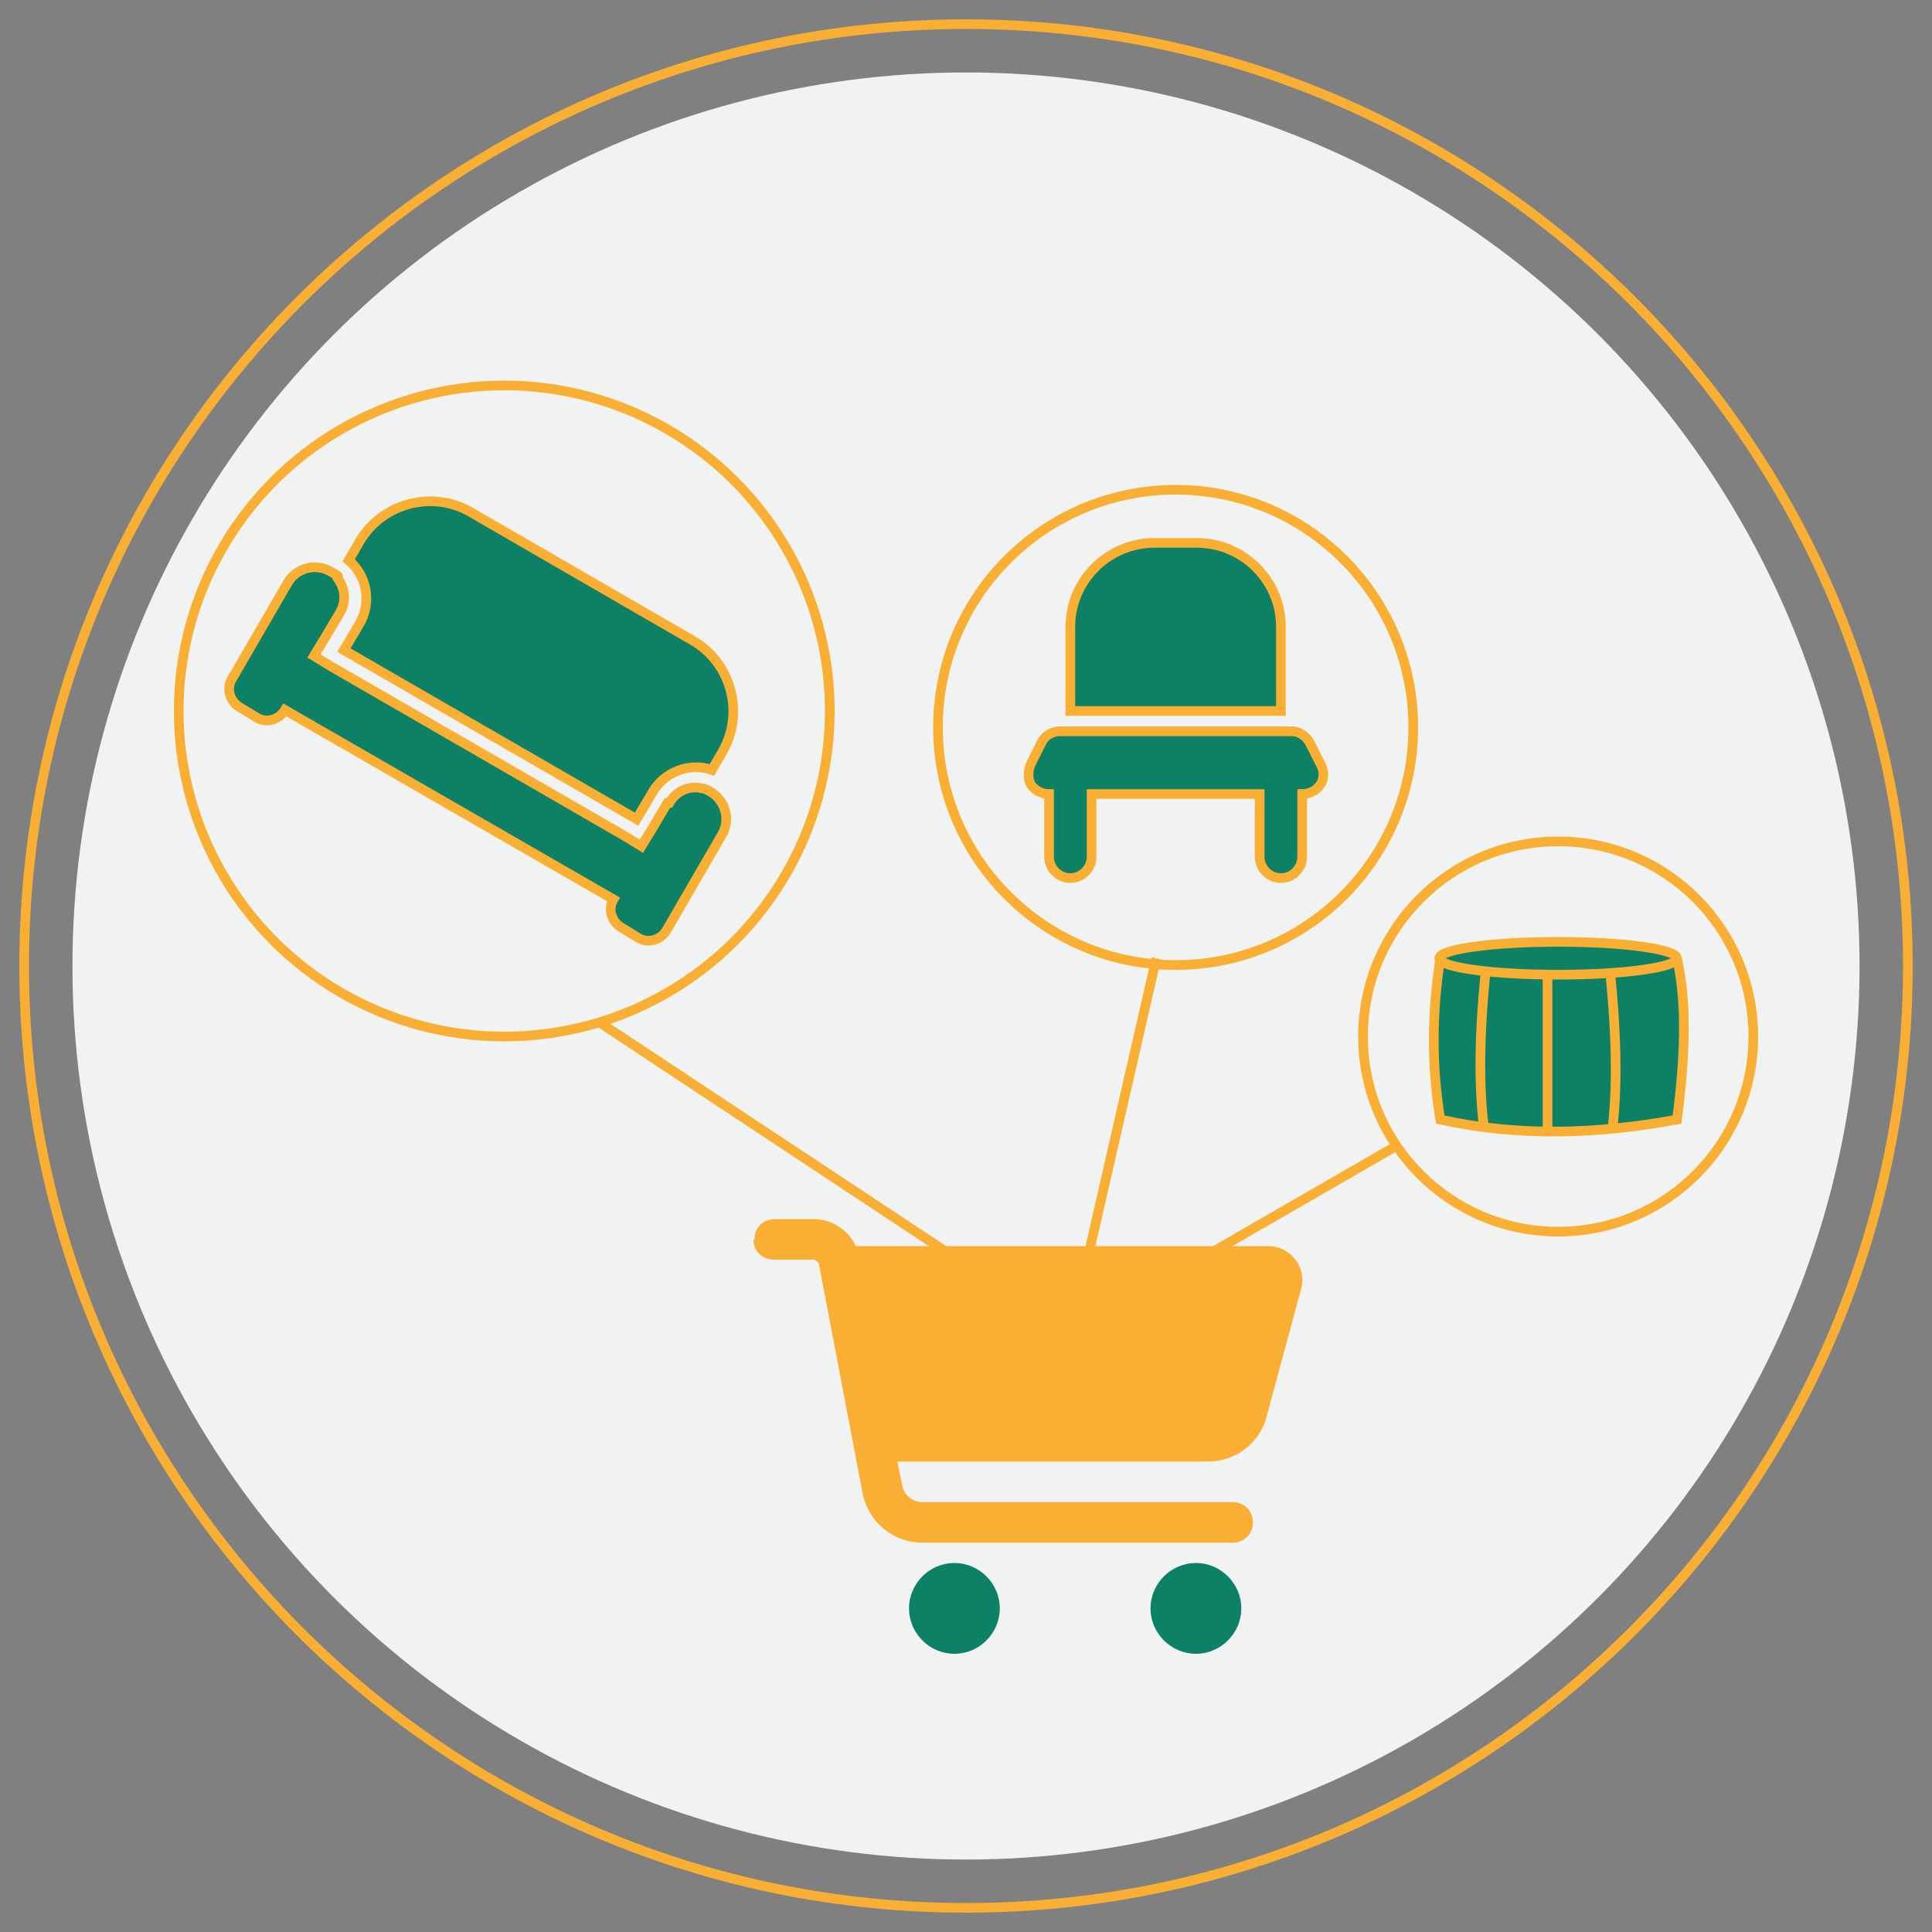 <?xml version="1.0" encoding="UTF-8"?>
<svg id="Layer_1" xmlns="http://www.w3.org/2000/svg" version="1.1" viewBox="0 0 200 200"><rect x="0" y="0" width="200" height="200" fill="#808080" stroke="none"/>
  <!-- Generator: Adobe Illustrator 29.1.0, SVG Export Plug-In . SVG Version: 2.1.0 Build 93)  -->
  <defs>
    <style>
      .st0, .st1, .st2, .st3, .st4, .st5 {
        stroke: #f9af33;
      }

      .st0, .st6, .st7, .st3, .st8 {
        fill: none;
      }

      .st0, .st6, .st4, .st8 {
        stroke-linecap: round;
        stroke-linejoin: round;
      }

      .st0, .st2, .st5, .st8 {
        stroke-width: 2px;
      }

      .st9 {
        fill: #f1f2f2;
      }

      .st10 {
        fill: #fcce38;
      }

      .st1, .st2, .st3, .st11, .st5 {
        stroke-miterlimit: 10;
      }

      .st1, .st2, .st4, .st11, .st12 {
        fill: #0d8165;
      }

      .st6 {
        stroke-width: 3.9px;
      }

      .st6, .st8 {
        stroke: #28404f;
      }

      .st13, .st5 {
        fill: #fff;
      }

      .st11 {
        stroke: #0d8165;
      }

      .st14 {
        fill: #f1ab2f;
      }

      .st15 {
        fill: #f9af33;
      }
    </style>
  </defs>
  <g>
    <path class="st3" d="M-115.2,38.5c-53.8,0-97.5-43.7-97.5-97.5s43.7-97.5,97.5-97.5S-17.7-112.7-17.7-59-61.5,38.5-115.2,38.5Z"/>
    <circle class="st9" cx="-115.2" cy="-59" r="92.5"/>
    <path class="st10" d="M-54.7-19l-115.4.9c.7-4.4,2.4-8.7,2.2-13.1,37.6.2,75.1-.3,112.7.2,1.2.5.6,10.1.5,12.1Z"/>
    <path class="st14" d="M-54.7-19c0,1.4.4,4.9-.9,5.4-38.2-.8-76.6,1.1-114.8,0-.2-1.6.1-3,.4-4.6l115.4-.9Z"/>
    <path class="st13" d="M-167.8-31.3c.2,4.4-1.5,8.8-2.2,13.1s-.6,3-.4,4.6c-1.8,0-3.6,0-5.3,0h0v-17.9c.6-.8,6.5.1,7.9.1Z"/>
    <path class="st12" d="M-51.2-43.7h-.5c-3.7-.2-7.4-.4-11.2-.6h-.5c-.1-.2-2.2-1.3-2.7-1.5s-.3-.2-.4-.2.2-.9-.5,0h-96.8c-.2,0-.3,0-.5.1-.9.2-2.2,1.5-3.2,1.8h-.5c-3.3-.3-7.4.2-10.6-.2s-4.9-.1-6.1-3.8-.5-29.6,0-31.2c1.5-5.1,6.2-6,12-5.5v-1.4c.1-7.8-1.8-15.3,9.9-18s42.9-2.1,46.9,5.7l.4.4c3.8-3.5,6.5-5.5,12.4-6.3s34-.3,36.8.6c10.1,3.2,8.3,10.5,8.4,17.7l-.5,1.3c-.1,0-.3,0-.4,0,.1,0,.3,0,.4,0,5.9-.4,10.8.3,12.1,5.5s.5,29.9,0,31.6c-1.2,4-3.4,2.6-5,4.1h0Z"/>
    <path class="st5" d="M-167.5-44.1c-.6,1.9.7,6.9-1.5,7.7-5.1,1.8-11.9-.9-9.6-6.5v-1.5c3.3.4,7.4-.1,10.7.2h.5Z"/>
    <path class="st5" d="M-51.2-43.7h0c0,0,0,.3-.1.4-2.8,2.9,2.2,10.1-11.6,6.2-.5-1.5.3-5.7-.3-6.8s0-.3,0-.4h.5c3.7.2,7.4.4,11.2.6h.5Z"/>
    <path class="st8" d="M-175.7-13.6v-17.9c.6-.8,6.5.1,7.9.1,37.6.2,75.1-.3,112.7.2,1.2.5.6,10.1.5,12.1s.4,4.9-.9,5.4c-38.2-.8-76.6,1.1-114.8,0s-3.6,0-5.3,0h0Z"/>
    <line class="st6" x1="-149.5" y1="-28.4" x2="-149.5" y2="-26.9"/>
    <line class="st6" x1="-163.2" y1="-28.8" x2="-163.2" y2="-27.3"/>
    <line class="st6" x1="-135.8" y1="-28.8" x2="-135.8" y2="-27.3"/>
    <line class="st6" x1="-122.5" y1="-28.8" x2="-122.5" y2="-27.3"/>
    <line class="st6" x1="-108.8" y1="-28.8" x2="-108.8" y2="-27.3"/>
    <line class="st6" x1="-95.1" y1="-28.8" x2="-95.1" y2="-27.3"/>
    <line class="st6" x1="-81.4" y1="-28.8" x2="-81.4" y2="-27.3"/>
    <line class="st6" x1="-67.7" y1="-28.8" x2="-67.7" y2="-27.3"/>
    <path class="st0" d="M-115.4-98.2l-.4-.4c-3.9-7.8-39.3-7.4-46.9-5.7-11.7,2.6-9.8,10.1-9.8,18"/>
    <path class="st0" d="M-57.9-86.2c-.1-7.2,1.7-14.5-8.4-17.7s-33.1-1.1-36.8-.6c-5.8.8-8.6,2.8-12.4,6.3"/>
    <line class="st0" x1="-115.4" y1="-98.2" x2="-115.2" y2="-64.9"/>
    <path class="st0" d="M-164.2-46v-33.4c-.5-4.6-3.6-5-8.4-5.5s-10.5.4-12,5.5-.5,29.7,0,31.2c1.2,3.7,2.3,3.4,6.1,3.8s7.3-.1,10.6.2h.5"/>
    <path class="st0" d="M-51.2-43.7c1.6-1.4,3.8,0,5-4.1.5-1.7.5-29.7,0-31.6-1.3-5.2-6.2-6-12.1-5.5s-.3,0-.4,0c-4.5.4-6.8,1.4-8,5.2l.3,33.7"/>
    <line class="st0" x1="-162.3" y1="-63.4" x2="-68.6" y2="-63.4"/>
    <path class="st0" d="M-167.5-44.1c-.6,1.9.7,6.9-1.5,7.7-5.1,1.8-11.9-.9-9.6-6.5"/>
    <path class="st0" d="M-51.2-43.7h-.5c-3.7-.2-7.4-.4-11.2-.6h-.5"/>
    <path class="st0" d="M-63.4-44.4v.4c.6,1.1-.1,5.3.3,6.8,13.8,3.9,8.8-3.2,11.6-6.2v-.4"/>
    <polyline class="st0" points="-164.2 -46 -163.7 -46 -66.9 -46.1 -66.5 -46.1"/>
    <path class="st0" d="M-164.2-46c-.9.2-2.2,1.5-3.2,1.8"/>
    <path class="st0" d="M-66.5-46.1l.4.2c.5.2,2.5,1.3,2.7,1.5"/>
  </g>
  <g>
    <path class="st3" d="M-330.5,153c-53.8,0-97.5-43.7-97.5-97.5s43.7-97.5,97.5-97.5S-233,1.8-233,55.5s-43.7,97.5-97.5,97.5Z"/>
    <circle class="st9" cx="-330.5" cy="55.5" r="92.5"/>
    <g>
      <path class="st13" d="M-338.1-12.5l-58.3,101c-3.4,5.9.9,13.3,7.7,13.3h116.6c6.8,0,11.1-7.4,7.7-13.3l-58.3-101c-3.4-5.9-11.9-5.9-15.4,0Z"/>
      <g>
        <path class="st12" d="M-330.8-5.6c1.1,0,2.4.3,3.4,1.1.5.6,1,1.3,1.3,2.1,14.3,24.9,28.8,49.6,43.1,74.5.6,1.1,1.3,2.1,1.9,3.2,1,1.9,0,4.3-1.9,5.3-.5.2-1.1.3-1.6.3h-39c-.6-1.1-1.4-2.2-2.2-3.4-1.8-2.7-3.5-5.3-5.3-8-.2-.3-.2-.8,0-1.1,2.1-3.4,4.2-6.7,6.4-10.1.5-.8,1.1-1.4,1-2.4,0-1.4-1.1-2.7-2.6-2.7s-.5,0-.6,0c-1.1.2-1.8,1.4-2.2,2.4-1.6,2.6-3.2,5.3-5,7.9-.6,1.1-1.4,2.1-1.9,3.4s-.6,2.7-.2,4c.3,1,.6,1.6,1.3,2.4,1.8,2.6,3.7,5.3,5.6,7.9h-46.1c-1.4,0-2.7-1.1-3.4-2.4-.5-1.1-.3-2.4.3-3.5,3.5-6.1,7.1-12.2,10.4-18.3.2-.3.5-.6.5-1v.3h.6c1.9.2,3.9.2,5.9,0,4-.2,7.9-1.3,11.4-3.1,2.6-1.3,5-2.9,7.1-4.8,1.4-1.4,3.1-2.9,4.7-4,1.9-1.4,4-2.4,6.4-2.7h2.1c1.6,0,3.4.6,4.7,1.6.5.2.8.6,1.1.8h-.2c.8.6,1.6,1.3,2.2,2.1.6,1,1.1,2.1,2.2,2.6,1.3.6,2.9,0,3.5-1.3q.4-.9,0,0c.3-.6.2-1.6,0-2.2-1-1.4-1.9-2.9-3.2-4.2s-2.7-2.4-4.3-3.2-3.4-1.4-5.3-1.6-3.9,0-5.8.5c-2.1.5-4,1.4-5.8,2.6h-.2c-2.7,1.8-5,4-7.4,6.3-1.1,1.1-2.2,2.1-3.5,2.9.2.2,0,.3-.2.2-2.2,1.6-4.8,2.7-7.4,3.4-2.2.5-4.7.6-7.1.5,10.8-18.8,21.4-37.4,32.1-56.1.6-1,1.8-1.6,3.1-1.8M-309.9,40.5v1.6c.3,1.4.8,2.9,1.1,4.2.2.6.3,1.1.5,1.8-.5.2-1,0-1.3.2-3.2.3-6.3,2.1-8.2,4.7-1,1.1-1.8,2.4-2.4,3.7-1.8,2.9-3.5,5.9-5.3,8.8-.3.6-.2,1.6.3,2.1s1.1.6,1.8.5c.5,0,.8-.5,1.1-1,1.3-1.6,2.6-3.4,4-5,.2-.3.6-.6.6-1.1h0c1-1.3,1.9-2.6,3.1-3.9.5-.8,1.1-1.4,1.9-2.1,2.9-2.4,6.9-2.9,10.1-1.1,1,.5,2.2,0,2.7-1s.2-.8.2-1.1c-.2-.6-.5-1.1-.8-1.6-1.4-2.2-2.9-4.3-4.3-6.6-.3-.5-.6-1.1-1-1.6h0s0-.2-.2-.5c-.3-.6-.8-1.3-1.3-1.8s-1.8-.5-2.4.2c0,.2,0,.3-.2.5M-280.5,79.7c1.1-.3,2.2.2,2.6,1.4v.6c0,1.1-1,2.1-2.1,2.1s-2.1-1-2.1-2.1.5-1.6,1.4-1.9M-281,80.8c-.5.6-.5,1.6.2,2.1.5.5,1.4.5,1.9,0h-.5c-.2-.3-.3-.6-.5-1-.2.2,0,.6-.2,1h-.5v-2.4c.5,0,1,0,1.6.2.3.2.5.6.2,1,0,0-.2.2-.5.3.2.3.3.6.6,1,.6-.6.5-1.6,0-2.4-.5-.5-1.4-.5-1.9,0l-.2.2M-280.2,81v.5h.6v-.3c-.2,0-.5-.2-.6,0M-368.5,85.5c1.1-.3,2.4-.2,3.5.2v1.6c-.8-.3-1.8-.5-2.6-.2-.3,0-.5.3-.5.6s0,0,0,.2c.2.3.5.3.8.5,1,.2,1.9.5,2.4,1.1.5.6.5,1.4.2,2.1-.2.8-1,1.4-1.6,1.6-1.4.3-2.7.3-4.2,0,0-.6,0-1.1.2-1.8,1,.5,2.1.6,3.1.3.5,0,.5-1,0-1.1-.8-.5-1.9-.5-2.7-1.1-.6-.6-1-1.6-.6-2.4s1.1-1.4,2.1-1.6M-384.1,85.5h2.6c1,2.6,2.1,5.3,3.1,8h-2.4c-.2-.5-.3-1.1-.5-1.6h-3.1c0,.5-.5,1-.5,1.6h-2.2c1.1-2.6,2.1-5.3,3.1-7.9M-383.8,90.1h1.8c-.2-1-.6-1.9-.8-2.9-.5,1-.6,1.9-1,2.9M-364,85.5h6.1v1.6h-1.9v6.4h-2.2v-6.3h-1.9v-1.6M-357.3,85.5h4c1,0,1.9.5,2.2,1.3.2.6,0,1.4-.3,2.1-.3.3-.6.5-1,.6h.3c.6,1.3,1.1,2.6,1.4,3.9h-2.2c-.2-1-.5-1.8-1-2.6-.2-.5-1-.6-1.4-.5v3.1h-2.1v-8M-355.2,86.9v1.8c.6,0,1.4,0,1.9-.3.2-.3.2-.6,0-1-.5-.5-1.3-.3-1.9-.3M-347.3,85.5h2.7c1,2.7,2.1,5.3,3.1,8h-2.4c-.2-.5-.5-1.1-.5-1.6h-3.1c-.2.5-.3,1.1-.6,1.6h-2.2c1-2.7,1.9-5.3,3.1-8M-346,87.2c-.2,1-.8,1.9-.8,3.1h1.8v-.3c-.3-.8-.5-1.8-.8-2.6M-340.7,85.5h2.1v6.4h3.4v1.6h-5.5v-8M-334.5,85.5h2.1v8h-2.1v-8M-328.5,85.5h2.6c1.1,2.6,2.1,5.3,3.1,8h-2.4c0-.5-.5-1.1-.5-1.6h-3.1c0,.5-.5,1.1-.5,1.6h-2.2c1-2.7,2.1-5.3,3.1-8M-327.4,87.7c-.2.8-.5,1.6-.8,2.4h1.9c-.2-1-.6-1.9-.8-2.9-.2,0-.2.2-.2.3M-322.1,85.5h2.7c1,1.8,1.8,3.5,2.6,5.3v-5.3h1.9v8h-2.7c-.8-1.8-1.8-3.4-2.6-5.3v5.3h-1.9v-8M-310.1,85.5h3.4c.5,1.8,1.1,3.5,1.6,5.3.5-1.8,1.1-3.5,1.8-5.3h3.4v8h-2.1v-5.8c-.6,1.9-1.3,3.9-1.9,5.8h-2.1c-.6-1.9-1.1-4-1.9-5.9v5.9h-2.1v-8M-296.4,85.5h2.6c1,2.6,2.1,5.3,3.1,8h-2.4c0-.5-.3-1.1-.5-1.6h-3.1c0,.5-.5,1.1-.5,1.6h-2.2c1-2.6,2.1-5.3,3.1-7.9M-295.6,88.7c-.2.5-.3,1-.5,1.4h1.9c-.2-1-.6-1.9-1-2.9-.2.5-.3,1-.5,1.4M-289.8,85.5h4.7c1.1,0,2.2,1,2.7,1.9.5,1.3.5,2.6,0,3.9-.5.8-1.1,1.4-2.1,1.6-1.1.3-2.4.5-3.7.3h-1.4v-7.9M-287.7,87.1v4.7c.8,0,1.6,0,2.2-.3.6-.5,1-1.3,1-2.1s-.3-1.6-1-1.9-1.6-.3-2.2-.3M-281.5,85.5h5.6v1.6h-3.4v1.6h3.4v1.4h-3.2v1.8h3.5v1.6h-5.8v-8M-378.5,85.5h2.1v4.7c0,1.6,0,1,.5,1.4s1.3.5,1.8,0c.3-.3.5-.8.5-1.3v-4.8h2.1v4.5c0,1,0,1.9-.8,2.6-.6.6-1.6,1-2.6,1s-2.1-.2-2.9-1c-.5-.5-.8-1.3-.8-2.1v-5.1h0l.2.2Z"/>
        <path class="st15" d="M-334.5,36.3c1.9-.5,3.9-.6,5.8-.5,1.9.2,3.5.8,5.3,1.6,1.6.8,3.1,1.9,4.3,3.2s2.2,2.6,3.2,4.2c.3.6.5,1.6,0,2.2-.6,1.4-2.1,1.9-3.5,1.4q-1-.3,0,0c-1.1-.5-1.4-1.8-2.2-2.6-.6-.8-1.4-1.6-2.2-2.1h.2c-.5-.2-.8-.6-1.1-.8-1.4-1-3.1-1.6-4.7-1.6h-2.1c-2.4.3-4.5,1.3-6.4,2.7-1.6,1.3-3.2,2.6-4.7,4-2.1,1.9-4.5,3.5-7.1,4.8-3.5,1.8-7.4,2.9-11.4,3.1h-5.9c-.2,0-.3-.2-.5-.2v-.3c.6-1.1,1.1-2.1,1.8-3.1,2.4.2,4.7,0,7.1-.5,2.7-.6,5.3-1.8,7.4-3.4.2,0,.5,0,.2-.2,1.3-.8,2.4-1.8,3.5-2.9,2.4-2.1,4.7-4.5,7.4-6.3h.2c1.6-1.1,3.5-2.1,5.6-2.6M-309.9,40.5c.3-.8,1.3-1.3,2.2-1,.2,0,.3,0,.5.2.5.5,1,1.1,1.3,1.8,0,.2.3.3.2.6h0c.3.5.6,1,1,1.4,1.4,2.2,2.9,4.3,4.3,6.6.5.5.6,1,.8,1.6.2,1.1-.6,2.1-1.6,2.2-.5,0-.8,0-1.1-.2-3.4-1.8-7.4-1.4-10.1,1.1-.6.6-1.3,1.4-1.9,2.1-1,1.3-2.1,2.6-3.1,3.9h0c0,.5-.5.6-.6,1.1-1.3,1.6-2.7,3.4-4,5-.3.3-.6.8-1.1,1-.6.2-1.3,0-1.8-.5-.5-.6-.6-1.4-.3-2.1,1.8-3.1,3.5-5.9,5.3-8.8.6-1.3,1.4-2.6,2.4-3.7,1.9-2.6,5-4.3,8.2-4.7.5-.2,1,0,1.3-.2,0-.6-.2-1.1-.5-1.8-.5-1.4-.8-2.9-1.1-4.2-.2-.5-.3-1.1-.2-1.6M-329.7,55.4c.5-1,1.1-2.1,2.2-2.4,1.4-.3,2.9.5,3.4,1.9v.6c0,1-.6,1.6-1,2.4-2.1,3.4-4.3,6.7-6.4,10.1-.2.3-.2.8,0,1.1,1.8,2.7,3.5,5.5,5.3,8,.6,1.1,1.6,2.2,2.2,3.4-.6.2-1.3,0-1.9,0h-4c-1.8-2.6-3.7-5.3-5.6-7.9-.6-.6-1-1.4-1.3-2.4-.5-1.3-.3-2.7.2-4,.5-1.1,1.1-2.2,1.9-3.4,1.6-2.6,3.2-5.3,5-7.9h0v.3Z"/>
        <rect class="st7" x="-391.5" y="-16.1" width="120.2" height="120.2"/>
      </g>
    </g>
  </g>
  <g>
    <path class="st3" d="M335.4-194.2c-53.8,0-97.5-43.7-97.5-97.5s43.7-97.5,97.5-97.5,97.5,43.7,97.5,97.5-43.7,97.5-97.5,97.5Z"/>
    <circle class="st9" cx="335.4" cy="-291.7" r="92.5"/>
    <g>
      <path class="st4" d="M412.1-287.4h-17.1c-.8.5-1.3,3.7-1.6,4.8-2.9,13.1-4.2,20.4-13.9,31.1s-.2.2-.3.3c-6.2,6.8-11.9,10.2-19.8,14.3-5,2.6-12.4,2.5-11.3,10s2.4,8.4,2.8,8.9c1.3,1.8,3.1,1.1,4.8.8,28.8-5,53.3-37.2,55.9-65.4.1-1.6.3-3.2.5-4.8Z"/>
      <path class="st4" d="M278.8-272.7c-.3.6-12.2,4.4-13.3,4.4-6.1.1-6.9-11.3-7.4-16-3.5-32.3,14.6-63.3,43.9-77.2s14.9-7.6,18-1.4c0,.1,0,.2.1.3,7.1,15-4.9,13.5-14.4,18.7-25.9,14.5-36.1,43.5-27,71.2Z"/>
      <path class="st4" d="M319.5-322.2c-.1,0-.2,0-.3,0-1.6,0-3.2-.1-4.8,0-2.7.2-5.2-.6-6.2,3.1v54c.5,3,1,3.3,3.8,3.9,4.7.9,39.4.8,44.8,0s4.2,0,5.1-3.3v-54.3c-.6-5-9.4-3.3-13.4-3.4-8.9-.2-18.4-.2-27.3,0-.6,0-1.2,0-1.7,0Z"/>
      <path class="st2" d="M348.6-318.5c0,2.7.7,9.8-1,11.4-6.1,5.6-9.7-1.4-12.7-1.1s-4.6,3.6-7.4,3.3-.2-.1-.3-.1l.7-13.5h20.7Z"/>
      <path class="st1" d="M361.9-318.8h-13.3c0-.7,0-1.4,0-2.1v-1.4c4,0,12.7-1.6,13.3,3.4Z"/>
      <path class="st1" d="M327.5-304.8c2.7.2,5.4-3.2,7.4-3.3,3-.3,6.6,6.7,12.7,1.1,1.8-1.6,1-8.8,1-11.4s0-.2,0-.3h13.3v54.3c-1,3.2-2.4,2.9-5.1,3.3-5.4.7-40.1.9-44.8,0s-3.3-.9-3.9-3.9l6.3-.5v-56.6c1.5-.1,3.2,0,4.8,0s.2,0,.3,0c.6,0,1.2,0,1.7,0v1c1.3,6.3-3.3,14.9,5.9,16.3s.2.1.3.1Z"/>
      <path class="st4" d="M339.4-233.1c-19.3,3.2-39.4-5.3-51.9-20.3-1.7-2.1-3-4.4-4.6-6.5s-.9-2.1-1.9-2.9c-1.9-1.4-13.3,1.8-14.8,4.3-2.3,3.8,5.3,13.3,7.9,16.4,16.5,19.5,42.6,30.4,67.8,26l-2.6-16.9h0Z"/>
      <path class="st4" d="M321.1-321.2c1.4,6.3-3.2,14.9,6,16.3s.2.1.3.1c2.7.2,5.4-3.2,7.4-3.3,3-.3,6.6,6.7,12.7,1.1,1.8-1.6,1-8.8,1-11.4s0-.2,0-.3c0-.7,0-1.4,0-2.1"/>
      <path class="st4" d="M408.1-317c-.9-1.3-2.6-7.3-3.8-9.6-12.5-23.4-34.3-38.9-60.8-41.4-2.3-.2-15.3-.7-16.4.7l3.7,16.4c.7,1.1,2.2,0,3.1.2,17.8,1.3,30.4,3.4,43.7,17,2.9,3,13.7,18,12.6,21.9-.5,1.8-4.9,1.8-4,3.8,4.5,2.7,15.7,16.3,20.6,9.9s6.6-15.7,6-16.4c-1-1.1-3.8-1-4.9-2.4Z"/>
      <circle class="st1" cx="321.1" cy="-269" r="2.6"/>
      <circle class="st1" cx="329.8" cy="-269" r="2.6"/>
      <circle class="st1" cx="338.5" cy="-269" r="2.6"/>
      <circle class="st1" cx="347.1" cy="-269" r="2.6"/>
      <circle class="st1" cx="355.8" cy="-269" r="2.6"/>
    </g>
  </g>
  <g>
    <path class="st3" d="M100,197.5c-53.8,0-97.5-43.7-97.5-97.5S46.2,2.5,100,2.5s97.5,43.7,97.5,97.5-43.7,97.5-97.5,97.5Z"/>
    <circle class="st9" cx="100" cy="100" r="92.5"/>
    <g>
      <g>
        <path class="st15" d="M78.1,128.3c0-1.2.9-2.1,2.1-2.1h4c1.9,0,3.6,1.1,4.4,2.8h42.7c2.3,0,4,2.2,3.4,4.4l-3.6,13.3c-.7,2.7-3.2,4.6-6.1,4.6h-32.1l.5,2.5c.2,1,1.1,1.7,2.1,1.7h32.1c1.2,0,2.1.9,2.1,2.1s-.9,2.1-2.1,2.1h-32.1c-3,0-5.6-2.1-6.2-5.1l-4.5-23.6c0-.3-.3-.6-.7-.6h-4c-1.2,0-2.1-.9-2.1-2.1Z"/>
        <path class="st11" d="M94.6,166.5c0-2.3,1.9-4.2,4.2-4.2s4.2,1.9,4.2,4.2-1.9,4.2-4.2,4.2-4.2-1.9-4.2-4.2h0Z"/>
        <path class="st11" d="M123.8,162.3c2.3,0,4.2,1.9,4.2,4.2s-1.9,4.2-4.2,4.2h0c-2.3,0-4.2-1.9-4.2-4.2s1.9-4.2,4.2-4.2Z"/>
      </g>
      <path class="st1" d="M37.2,56.1c2.3-4,7.5-5.4,11.5-3.1l23,13.3c4,2.3,5.4,7.5,3.1,11.5l-1.1,1.9c-2.3-.8-5,.2-6.2,2.4l-1.6,2.7-30.3-17.5,1.6-2.7c1.3-2.2.8-5-1.1-6.6l1.1-1.9ZM69.3,83.1c.7-1.2,2-1.8,3.3-1.5.3,0,.7.2,1,.4,1.5.9,2,2.8,1.2,4.3l-5.8,10c-.6,1-1.9,1.4-2.9.8l-1.8-1.1c-1-.6-1.4-1.9-.8-2.9l-34-19.6c-.6,1-1.9,1.4-2.9.8l-1.8-1.1c-1-.6-1.4-1.9-.8-2.9l5.8-10c.9-1.5,2.8-2,4.3-1.2s.6.4.8.7c.8,1,1,2.4.3,3.6l-1.6,2.7-1.1,1.8,1.8,1.1,30.3,17.5,1.8,1.1,1.1-1.8,1.6-2.7Z"/>
      <path class="st1" d="M123.3,73.6h9.3v-8.7c0-4.8-3.9-8.7-8.7-8.7h-4.4c-4.8,0-8.7,3.9-8.7,8.7v8.7h12.5ZM109.7,75.7c-.8,0-1.6.5-1.9,1.2l-1.1,2.2c-.3.7-.3,1.5,0,2.1.4.6,1.1,1,1.9,1v6.5c0,1.2,1,2.2,2.2,2.2s2.2-1,2.2-2.2v-6.5h17.4v6.5c0,1.2,1,2.2,2.2,2.2s2.2-1,2.2-2.2v-6.5c.8,0,1.5-.4,1.9-1s.4-1.4,0-2.1l-1.1-2.2c-.4-.7-1.1-1.2-1.9-1.2h-24Z"/>
      <g>
        <path class="st1" d="M173.6,99.2c1.1,4.8.8,10.6,0,16.7-8.2,1.5-16.3,1.8-24.5,0-.9-5.4-.9-11,0-16.7"/>
        <ellipse class="st1" cx="161.3" cy="99.2" rx="12.3" ry="1.7"/>
        <path class="st3" d="M153.8,100.5c-.7,6.8-.7,12-.2,16.1"/>
        <path class="st3" d="M166.7,100.9c.7,6.8.7,12,.2,16.1"/>
        <line class="st3" x1="160.2" y1="100.9" x2="160.2" y2="117.1"/>
      </g>
      <circle class="st3" cx="52.2" cy="73.6" r="33.7"/>
      <circle class="st3" cx="121.7" cy="75.3" r="24.6"/>
      <circle class="st3" cx="161.3" cy="107.3" r="20.2"/>
      <line class="st3" x1="62" y1="105.8" x2="110.8" y2="138.1"/>
      <line class="st3" x1="119.7" y1="99.2" x2="110.8" y2="138.1"/>
      <line class="st3" x1="144.6" y1="118.6" x2="110.8" y2="138.1"/>
    </g>
  </g>
</svg>